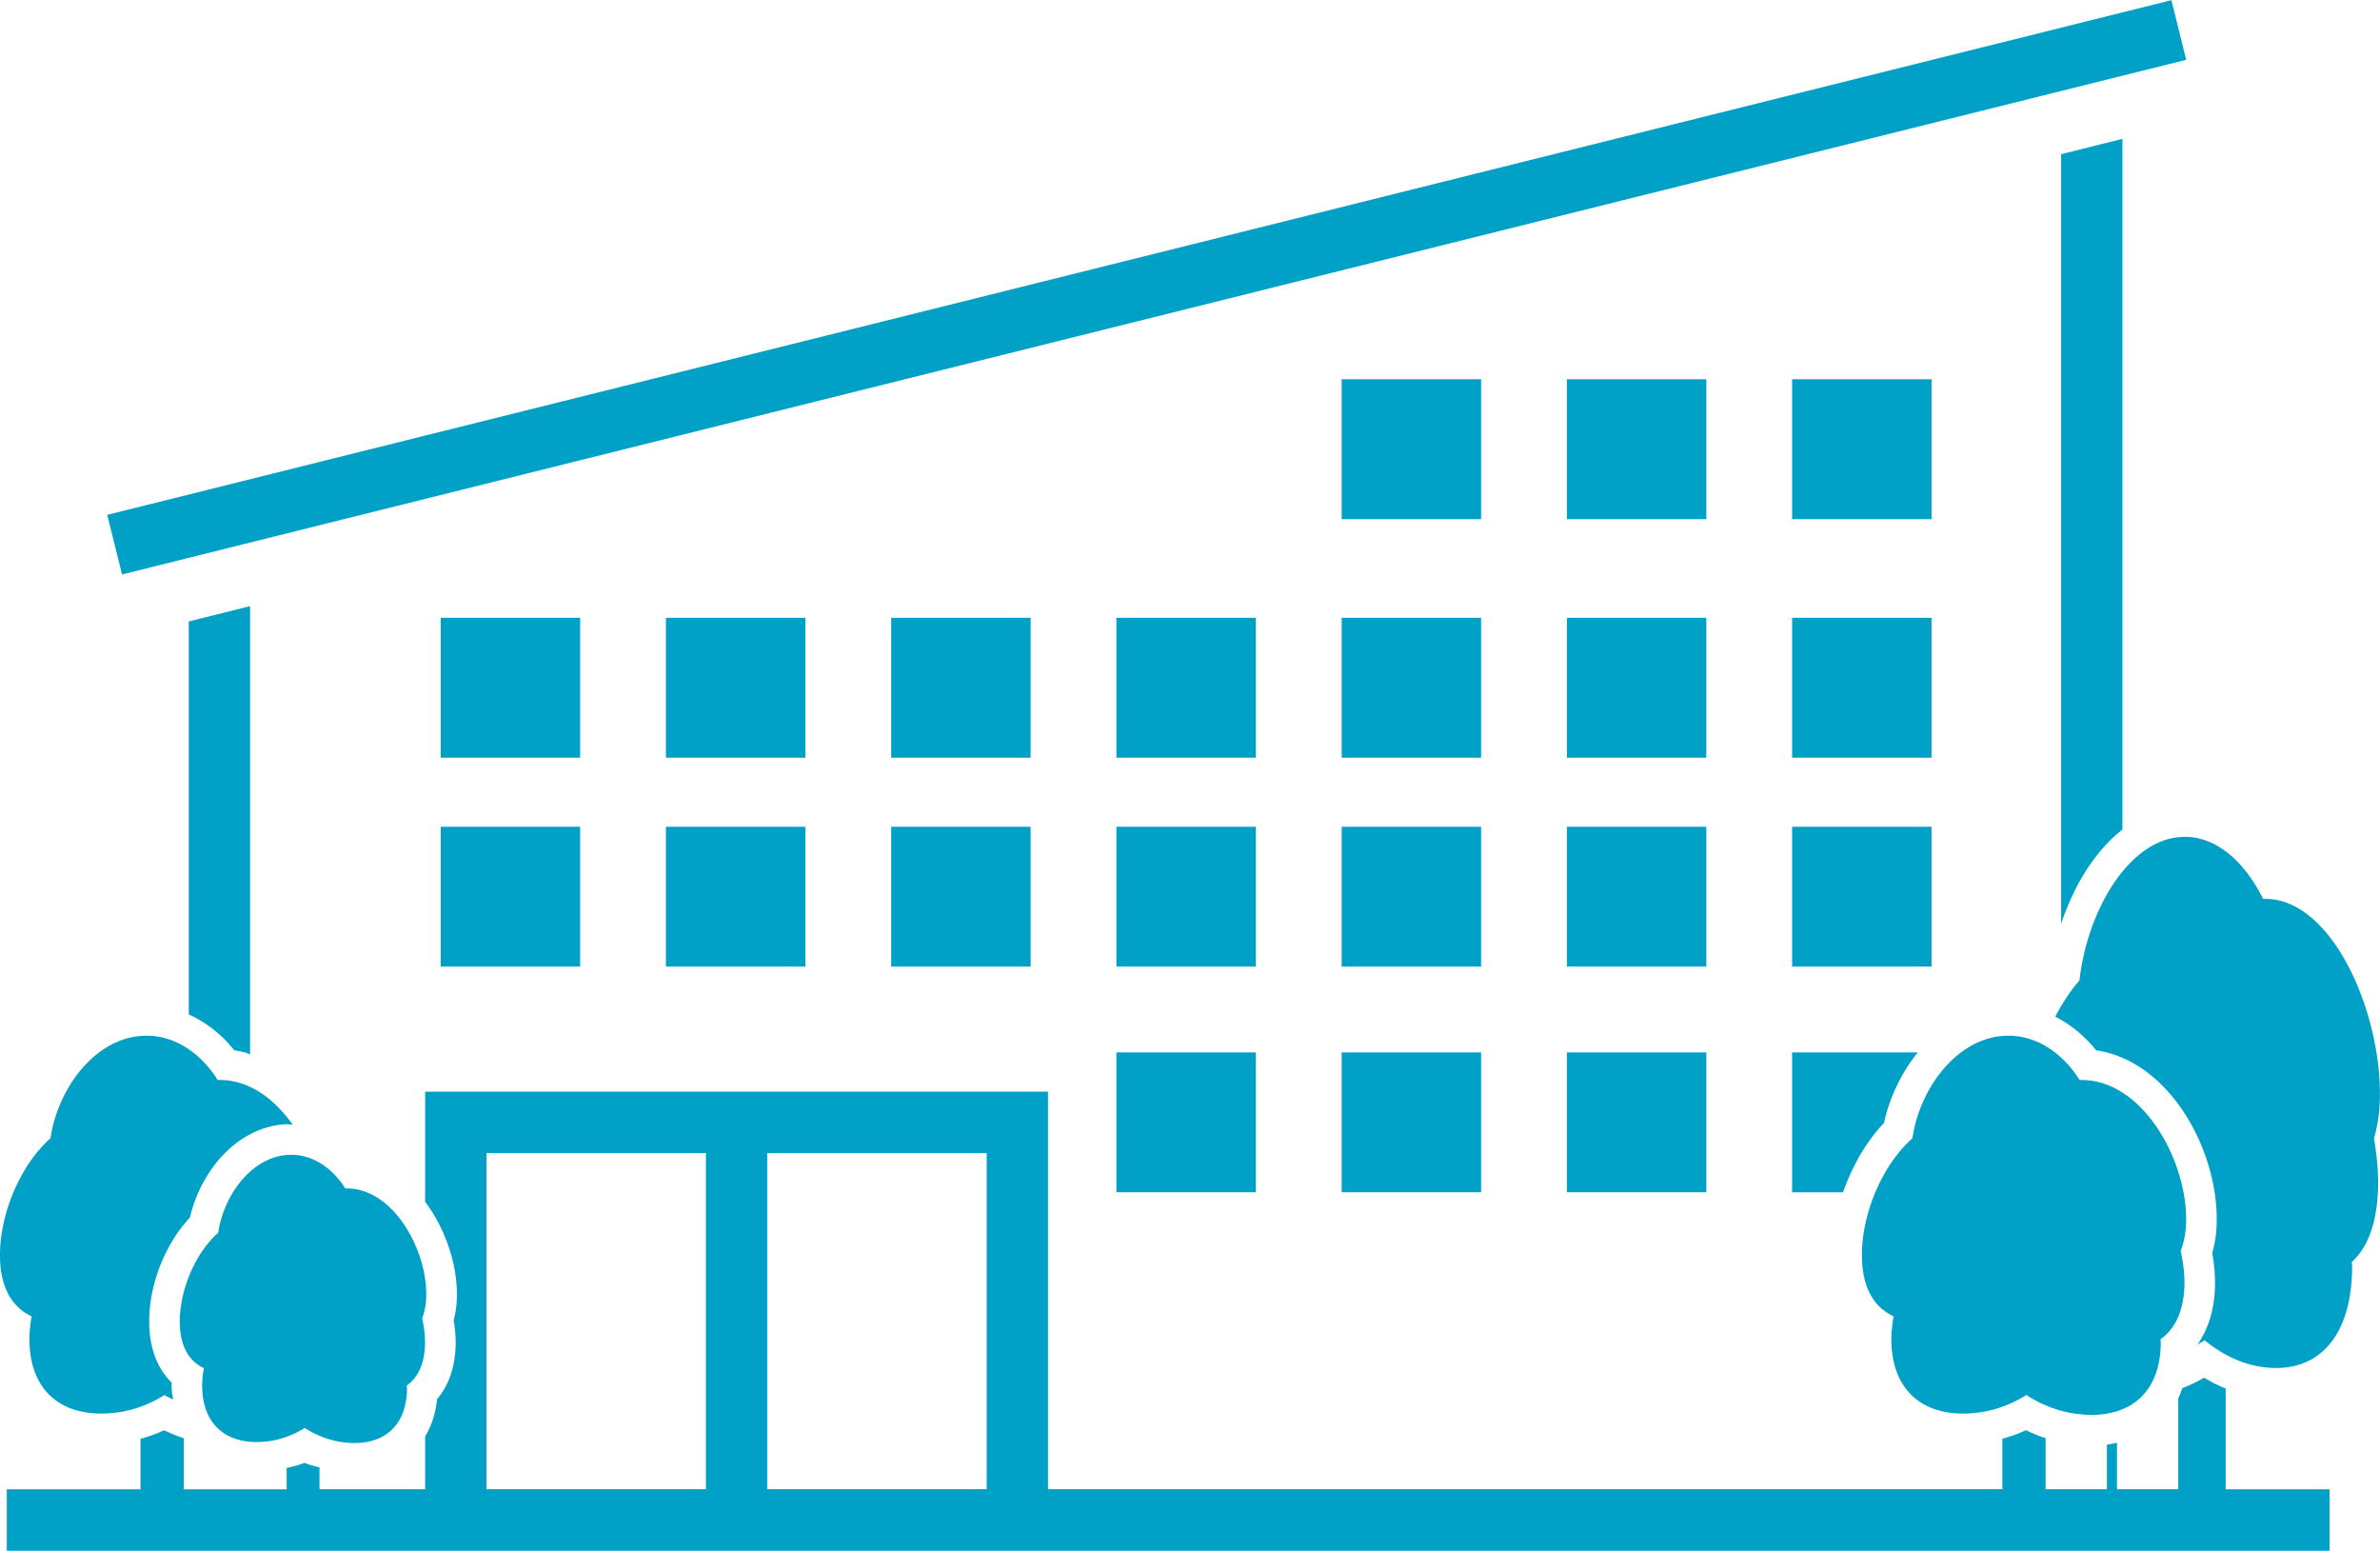 <?xml version="1.0" encoding="UTF-8"?>
<svg xmlns="http://www.w3.org/2000/svg" width="307" height="200" fill="none">
  <g fill="#01A1C7" clip-path="url(#a)">
    <path d="M30.217 135.464c.49.073.976.174 1.456.302.206.056.384.168.585.235V78.177l-7.908 1.975v50.692c2.192.985 4.2 2.528 5.873 4.626l-.006-.006ZM265.868 119.154c1.618-4.888 4.323-9.357 7.909-12.165v-89.08l-7.909 1.975v99.27ZM280.095.022l-266.26 66.38 1.907 7.692 266.259-66.38-1.906-7.692ZM74.834 79.682H56.848v18.039h17.986V79.682ZM103.886 79.682H85.899v18.039h17.987V79.682ZM132.943 79.682h-17.987v18.039h17.987V79.682ZM161.994 79.682h-17.986v18.039h17.986V79.682ZM191.051 79.682h-17.986v18.039h17.986V79.682ZM220.102 79.682h-17.986v18.039h17.986V79.682ZM249.154 79.682h-17.987v18.039h17.987V79.682ZM74.834 106.631H56.848v18.038h17.986v-18.038ZM103.886 106.631H85.899v18.038h17.987v-18.038ZM132.943 106.631h-17.987v18.038h17.987v-18.038ZM161.994 106.631h-17.986v18.038h17.986v-18.038ZM191.051 106.631h-17.986v18.038h17.986v-18.038ZM220.102 106.631h-17.986v18.038h17.986v-18.038ZM249.154 106.631h-17.987v18.038h17.987v-18.038ZM161.994 135.733h-17.986v18.038h17.986v-18.038ZM191.051 135.733h-17.986v18.038h17.986v-18.038ZM220.102 135.733h-17.986v18.038h17.986v-18.038ZM231.167 153.777h6.57c1.194-3.379 2.99-6.55 5.282-8.933.691-3.216 2.214-6.438 4.356-9.106h-16.208v18.039ZM191.051 48.919h-17.986v18.038h17.986V48.92ZM220.102 48.919h-17.986v18.038h17.986V48.92ZM249.154 48.919h-17.987v18.038h17.987V48.92ZM15.343 182.146c2.136-.33 4.127-1.124 5.867-2.215.351.229.753.38 1.12.582-.066-.498-.178-.945-.189-1.499a7.275 7.275 0 0 1 0-.699c-1.46-1.432-2.788-3.748-2.889-7.439-.133-4.923 1.941-10.303 5.248-13.85 1.339-5.772 5.868-11.628 12.36-12.031.3-.016.59.051.892.056-1.88-2.645-4.295-4.721-7.106-5.459a8.856 8.856 0 0 0-2.56-.296c-2.202-3.513-5.75-5.974-9.787-5.694-6.113.374-10.876 6.846-11.78 13.2C2.377 150.494-.133 157.027 0 162.301c.106 3.938 1.65 6.348 4.082 7.473-.19 1.096-.306 2.192-.284 3.255.156 7.126 5.075 10.074 11.54 9.111l.005.006Z"></path>
    <path d="M37.105 148.955c-4.646.286-8.266 5.208-8.957 10.035-3.151 2.802-5.059 7.769-4.953 11.779.084 2.993 1.255 4.827 3.101 5.683-.14.833-.234 1.667-.217 2.478.117 5.414 3.86 7.657 8.773 6.924a11.885 11.885 0 0 0 4.461-1.683 12.063 12.063 0 0 0 4.456 1.773c4.903.828 8.612-1.331 8.734-6.746 0-.167-.028-.341-.028-.509 1.406-.984 2.276-2.712 2.348-5.285.028-1.08-.122-2.221-.368-3.367.29-.795.497-1.69.525-2.769.161-5.347-3.363-12.417-8.489-13.76a6.533 6.533 0 0 0-1.946-.223c-1.673-2.668-4.373-4.542-7.44-4.33Z"></path>
    <path d="M287.101 179.092a19.65 19.65 0 0 1-2.783-1.409c-.909.537-1.846.978-2.8 1.342-.184.436-.335.928-.541 1.314v11.735h-7.903v-5.99c-.429.095-.853.179-1.299.235v5.755h-7.909v-6.583a20.316 20.316 0 0 1-2.532-1.029c-.987.464-2.008.816-3.045 1.102v6.505H135.184v-51.274H54.84v14.207c2.683 3.579 4.216 8.267 4.088 12.389a12.21 12.21 0 0 1-.407 2.886c.195 1.169.279 2.237.25 3.233-.088 3.294-1.154 5.487-2.392 6.941-.206 2.042-.808 3.597-1.539 4.816v6.807H41.215v-2.808c-.647-.201-1.316-.319-1.935-.598-.736.324-1.528.47-2.304.671v2.741H23.703v-6.584a20.37 20.37 0 0 1-2.527-1.029c-.987.464-2.013.817-3.05 1.108v6.505H.876v7.925H54.84l80.344.006 115.202-.006h50.105v-7.925h-13.396v-12.977l.006-.011Zm-159.825 12.977h-28.31V148.72h28.31v43.349ZM62.748 148.72h28.31v43.349h-28.31V148.72ZM294.73 116.352a7.67 7.67 0 0 0-2.811-.414c-2.42-4.917-6.313-8.368-10.747-7.976-6.709.531-11.941 9.592-12.939 18.491-1.166 1.326-2.208 2.92-3.123 4.671 1.957.995 3.753 2.438 5.265 4.34.496.073.981.174 1.461.302 8.75 2.293 14.361 13.256 14.093 22.055a14.96 14.96 0 0 1-.568 3.77c.273 1.577.39 2.986.356 4.29-.094 3.456-1.076 5.856-2.292 7.567.307-.212.647-.363.937-.598 1.913 1.577 4.094 2.746 6.431 3.272 7.077 1.527 12.437-2.455 12.615-12.428.006-.308-.039-.627-.044-.934 2.024-1.813 3.29-5.001 3.39-9.738.04-1.992-.178-4.095-.529-6.203.423-1.466.719-3.116.758-5.107.234-9.855-4.858-22.882-12.264-25.36h.011Z"></path>
    <path d="M278.724 173.393c.005-.219-.034-.448-.039-.666 1.846-1.292 2.995-3.569 3.089-6.953.039-1.42-.161-2.919-.479-4.429.385-1.046.652-2.227.691-3.647.218-7.037-4.422-16.338-11.171-18.106a8.835 8.835 0 0 0-2.56-.296c-2.203-3.513-5.755-5.974-9.787-5.694-6.113.374-10.876 6.846-11.779 13.2-4.144 3.692-6.654 10.219-6.515 15.499.106 3.938 1.651 6.348 4.083 7.473-.184 1.096-.307 2.192-.284 3.255.156 7.126 5.075 10.074 11.539 9.111 2.136-.33 4.127-1.124 5.867-2.214 1.74 1.129 3.731 1.957 5.856 2.332 6.447 1.091 11.327-1.751 11.489-8.871v.006Z"></path>
  </g>
  <defs>
    <clipPath id="a">
      <path fill="#fff" d="M0 0h307v200H0z"></path>
    </clipPath>
  </defs>
</svg>
